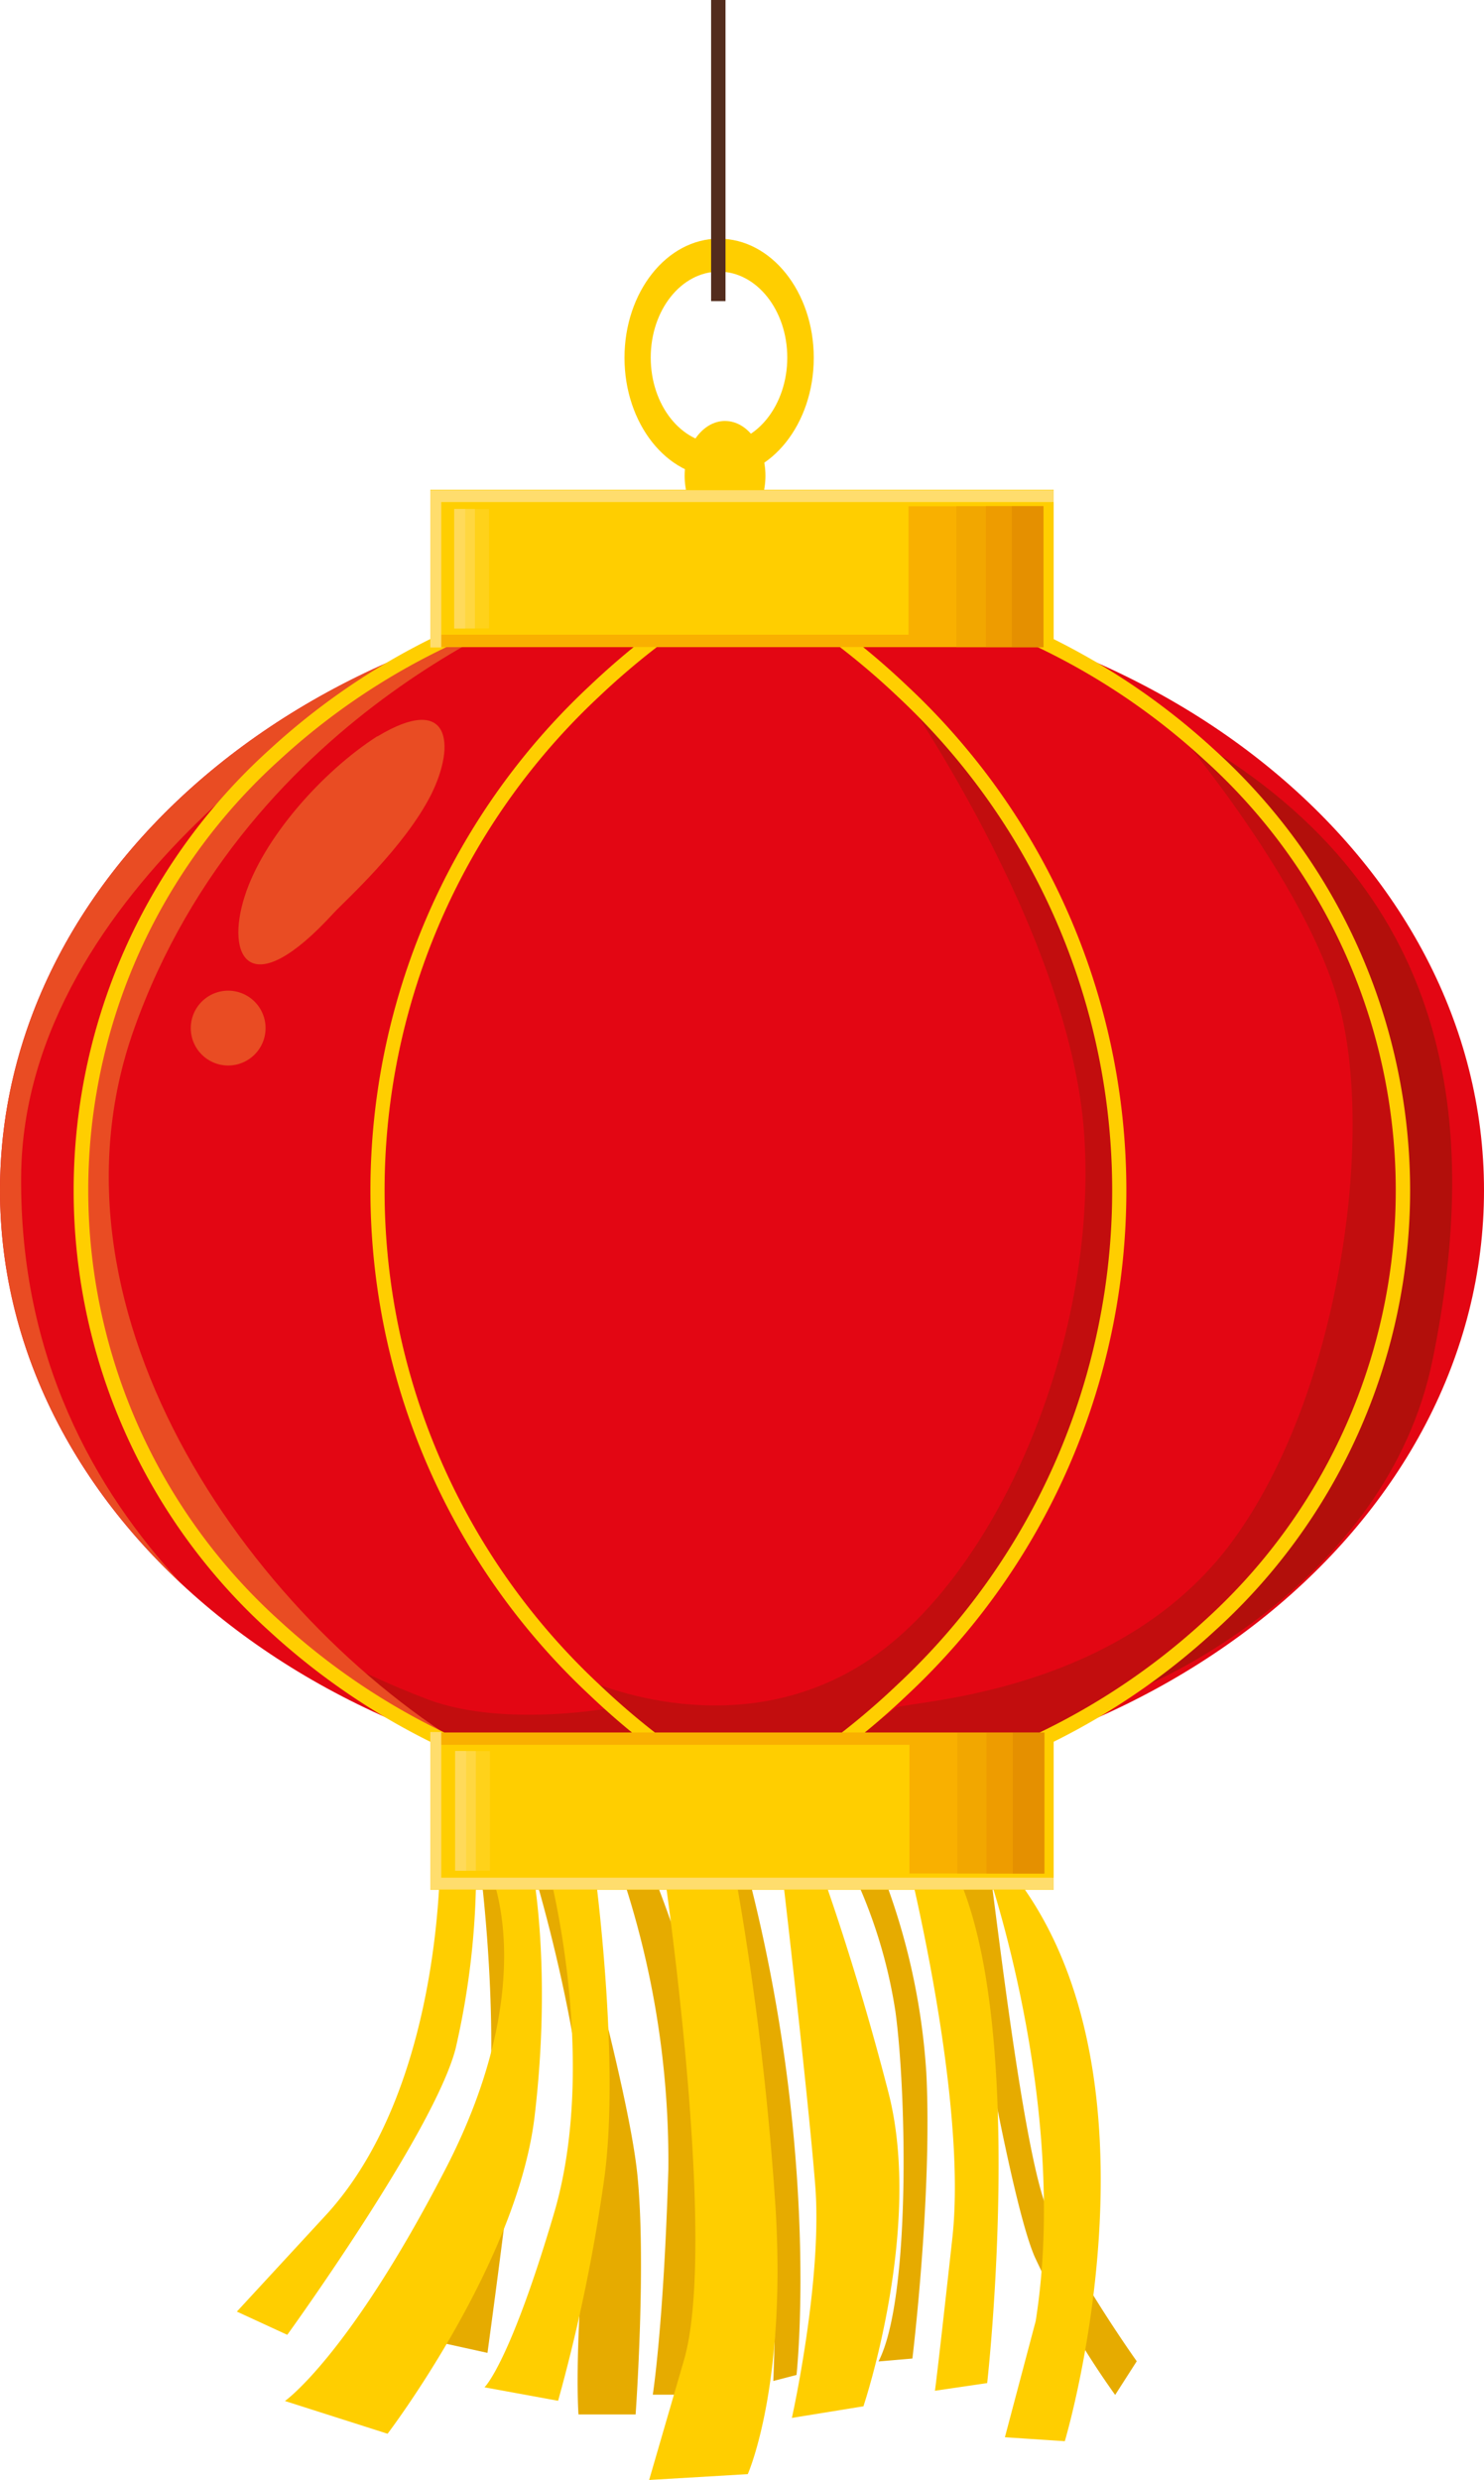 <svg xmlns="http://www.w3.org/2000/svg" width="142.046" height="237.33" viewBox="0 0 142.046 237.33">
  <g id="Layer_1" transform="translate(0 -96)">
    <path id="Tracé_5121" data-name="Tracé 5121" d="M23.325,130.9s2.067,16.45.156,27.609c-1.934,11.159-4.89,16.872-4.89,16.872l5.335,1.178s3.112-22.607,3.4-28.92-1.934-17.472-1.934-17.472l2.934.245s6.224,20.162,5.046,33.389c-1.178,13.2-.734,18.65-.734,18.65h5.468s1.045-14.538.156-23.052-6.958-29.5-6.647-29.054c.289.445,5.024,0,5.024,0a86.462,86.462,0,0,1,4.6,28.631c-.445,14.983-1.489,21.585-1.489,21.585h5.179s1.334-29.81-1.334-38.612a119.408,119.408,0,0,0-4.446-12.76l7.4.734s5.179,30.521,5.024,38.457-.289,10.87-.289,10.87l2.223-.578s2.356-21.14-4.735-48.282c-7.091-27.164,8.136-.289,8.136-.289l1.623-.289a48.12,48.12,0,0,1,4.446,14.093c1.045,7.625,1.489,27.453-1.623,33.477L64.6,177.1s1.912-15.694,1.334-27.3a63.853,63.853,0,0,0-5.024-21.14l7.558.578s5.024,31.7,7.847,38.146a82.349,82.349,0,0,0,7.691,13.2l2.067-3.223S80.01,168.85,77.5,162.826s-5.38-32.988-5.646-33.455c-.267-.445-7.8-7.491-10.47-7.491s-34.633,2.779-34.633,2.779-7.936-2-3.89,5.824" transform="translate(22.734 144.606)" fill="#e6ab00" fill-rule="evenodd"/>
    <path id="Tracé_5122" data-name="Tracé 5122" d="M34.408,129.952s5.046,10.559-4.224,28.52S14.8,180.7,14.8,180.7l9.825,3.134s12.4-16.294,14.071-30.365-.178-23.519-.178-23.519l1.667.556s4.624,17.784.378,32.21C36.3,177.167,33.9,179.39,33.9,179.39l7.047,1.289a163.985,163.985,0,0,0,4.446-21.474c1.489-11.293-.934-29.254-.934-29.254l6.491-.934s5.38,36.3,2.045,47.771l-3.334,11.47L59.1,187.7s3.89-8.692,2.579-26.675a289.761,289.761,0,0,0-3.89-31.3l4.624.556s2.4,20.562,3.134,29.632c.756,9.07-2.223,22.407-2.223,22.407l6.847-1.111s5.735-17.028,2.4-30.01c-3.334-12.96-6.669-21.851-6.669-21.851l8.336-1.111s5.935,23.341,4.446,36.856-1.667,14.627-1.667,14.627l5-.734s4.268-37.768-4.068-50.928c-8.336-13.138,3.712.734,3.712.734s8.336,23.141,5,44.259L83.713,184.17l5.735.378s10.4-34.811-4.979-54.351S46.5,121.772,46.5,121.772l-15,3.334-1.845,2.6s.556,22.407-10.737,34.989L10.2,172.144l4.824,2.223s14.071-19.451,16.116-27.409A76.376,76.376,0,0,0,33.1,129.93h1.356Z" transform="translate(12.474 145.07)" fill="#ffce00" fill-rule="evenodd"/>
    <path id="Tracé_5123" data-name="Tracé 5123" d="M35.937,53.46c-5,0-9.047,5.113-9.047,11.4S30.936,76.29,35.937,76.29s9.07-5.113,9.07-11.426-4.068-11.4-9.07-11.4Zm0,19.629c-3.6,0-6.535-3.69-6.535-8.247s2.934-8.225,6.535-8.225,6.535,3.69,6.535,8.225S39.539,73.089,35.937,73.089Z" transform="translate(32.885 65.378)" fill="#ffce00" fill-rule="evenodd"/>
    <path id="Tracé_5124" data-name="Tracé 5124" d="M33.348,61.31c2.134,0,3.868,2.356,3.868,5.246S35.482,71.8,33.348,71.8s-3.868-2.356-3.868-5.246,1.734-5.246,3.868-5.246h0Z" transform="translate(36.052 74.978)" fill="#ffce00" fill-rule="evenodd"/>
    <path id="Tracé_5125" data-name="Tracé 5125" d="M66.755,67.922c34.945,0,63.265,26.408,63.265,58.975s-28.342,58.975-63.265,58.975-63.265-26.431-63.265-59S31.832,67.9,66.755,67.9Z" transform="translate(4.268 83.038)" fill="#e30613" fill-rule="evenodd"/>
    <path id="Tracé_5126" data-name="Tracé 5126" d="M71.023,68.57c39.213,0,71.023,25.742,71.023,57.485s-31.81,57.485-71.023,57.485S0,157.8,0,126.055,31.81,68.57,71.023,68.57Z" transform="translate(0 83.857)" fill="#e30613" fill-rule="evenodd"/>
    <path id="Tracé_5127" data-name="Tracé 5127" d="M49.25,166.114s23.23-9.492,27.653-31.3c4.446-21.807,2.623-45.415-24.23-60.175,0,0,17.428,12,20.74,37.19,3.29,25.186-11.248,41.947-24.163,54.262Z" transform="translate(60.23 91.28)" fill="#b20f0b" fill-rule="evenodd"/>
    <path id="Tracé_5128" data-name="Tracé 5128" d="M70.967,72.512S87.839,96.231,89.129,116.06s-8.536,42.614-21.318,50.594c-12.782,7.958-26.675,1.289-26.675,1.289l3.157,2.779s-10.559,2.045-17.984-.734c-7.4-2.779-15-7.225-14.271-6.669s13.893,9.825,17.984,12.226c4.068,2.423,27.231.934,27.231.934L67.633,173.7s17.05-15,22.607-34.856C95.8,119.016,88.751,84.916,70.967,72.49Z" transform="translate(14.66 88.651)" fill="#c20d0e" fill-rule="evenodd"/>
    <path id="Tracé_5129" data-name="Tracé 5129" d="M42.739,169.927c2.134-.622,21.007-1.489,31.632-15.272,10.6-13.8,14.227-39.257,10.6-52.217-3.6-12.938-18.25-29.3-18.25-29.3s21.851,15.272,23.763,40.546c1.912,25.253-4.668,34.589-17.628,47.326s-21.874,15.494-21.874,15.494l-13.16-1.267-2.556.222,7.425-5.513Z" transform="translate(43.133 89.446)" fill="#c20d0e" fill-rule="evenodd"/>
    <path id="Tracé_5130" data-name="Tracé 5130" d="M0,122.753c0,14.4,6.558,27.542,17.361,37.634-8.358-9-15.472-21.651-15.338-38.968.2-28.009,33.566-46.748,33.566-46.748l3.823-3.4C16.05,80.7,0,100.213,0,122.753Z" transform="translate(0 87.159)" fill="#e94c23" fill-rule="evenodd"/>
    <path id="Tracé_5131" data-name="Tracé 5131" d="M42.181,180.027c-22.741-8.936-38.7-29.9-38.7-54.351,0-27.053,19.562-49.838,46.193-56.8l-.044.222S19.552,79.239,8.548,110.316c-9.714,27.409,11.87,57.374,33.611,69.711Z" transform="translate(4.256 84.236)" fill="#e94c23" fill-rule="evenodd"/>
    <path id="Tracé_5132" data-name="Tracé 5132" d="M23.572,75.741c-5.335,3.423-10.937,9.8-12.693,15.294-1.889,5.846.467,10.426,8.492,1.645,1.045-1.134,6.8-6.291,9.359-11.381,2.379-4.8,1.8-9.736-5.157-5.535Z" transform="translate(12.551 90.712)" fill="#e94c23" fill-rule="evenodd"/>
    <path id="Tracé_5133" data-name="Tracé 5133" d="M11.516,85.846a3.58,3.58,0,1,1-3.29,3.868,3.587,3.587,0,0,1,3.29-3.868Z" transform="translate(10.046 104.971)" fill="#e94c23" fill-rule="evenodd"/>
    <path id="Tracé_5134" data-name="Tracé 5134" d="M61.32,192.97A71.7,71.7,0,0,1,36.935,177.7a66.063,66.063,0,0,1,0-96.587A72.127,72.127,0,0,1,61.32,65.84v1.489A71.112,71.112,0,0,0,37.868,82.112a64.668,64.668,0,0,0,0,94.586A69.956,69.956,0,0,0,61.32,191.48Z" transform="translate(19.506 80.518)" fill="#ffce00"/>
    <path id="Tracé_5135" data-name="Tracé 5135" d="M67.146,186.917a66.2,66.2,0,0,1-45.215-17.45,56.846,56.846,0,0,1,0-84.4A66.218,66.218,0,0,1,67.146,67.59v1.378A64.712,64.712,0,0,0,22.887,86.063a55.473,55.473,0,0,0,0,82.382,64.753,64.753,0,0,0,44.259,17.094v1.378Z" transform="translate(3.877 82.658)" fill="#ffce00"/>
    <path id="Tracé_5136" data-name="Tracé 5136" d="M28.09,192.97A71.7,71.7,0,0,0,52.476,177.7a66.063,66.063,0,0,0,0-96.587A71.911,71.911,0,0,0,28.09,65.84v1.489A71.112,71.112,0,0,1,51.542,82.112a64.668,64.668,0,0,1,0,94.586A69.956,69.956,0,0,1,28.09,191.48Z" transform="translate(34.352 80.518)" fill="#ffce00"/>
    <path id="Tracé_5137" data-name="Tracé 5137" d="M31.95,186.917a66.1,66.1,0,0,0,45.192-17.45,56.846,56.846,0,0,0,0-84.4A66.2,66.2,0,0,0,31.95,67.59v1.378A64.712,64.712,0,0,1,76.209,86.063a55.473,55.473,0,0,1,0,82.382A64.794,64.794,0,0,1,31.95,185.539v1.378Z" transform="translate(39.073 82.658)" fill="#ffce00"/>
    <rect id="Rectangle_190" data-name="Rectangle 190" width="59.664" height="15.049" transform="translate(41.191 142.868)" fill="#ffce00"/>
    <path id="Tracé_5138" data-name="Tracé 5138" d="M76.947,78.451H18.75l.156-1.178H64.031V64.98H76.947Z" transform="translate(22.93 79.467)" fill="#f9b000" fill-rule="evenodd"/>
    <rect id="Rectangle_191" data-name="Rectangle 191" width="8.314" height="13.493" transform="translate(91.541 144.447)" fill="#f2a700"/>
    <rect id="Rectangle_192" data-name="Rectangle 192" width="5.513" height="13.493" transform="translate(94.364 144.447)" fill="#ee9c00"/>
    <rect id="Rectangle_193" data-name="Rectangle 193" width="3.023" height="13.493" transform="translate(96.853 144.447)" fill="#e59000"/>
    <rect id="Rectangle_194" data-name="Rectangle 194" width="3.334" height="11.426" transform="translate(43.481 144.713)" fill="#ffd21a"/>
    <rect id="Rectangle_195" data-name="Rectangle 195" width="1.978" height="11.426" transform="translate(43.481 144.713)" fill="#ffd740"/>
    <rect id="Rectangle_196" data-name="Rectangle 196" width="1.045" height="11.426" transform="translate(43.481 144.713)" fill="#ffda5a"/>
    <path id="Tracé_5139" data-name="Tracé 5139" d="M18.53,64.29H78.194v1.134H19.575V79.339H18.53Z" transform="translate(22.661 78.623)" fill="#ffdd6d" fill-rule="evenodd"/>
    <rect id="Rectangle_197" data-name="Rectangle 197" width="59.664" height="15.049" transform="translate(41.191 261.795)" fill="#ffce00"/>
    <path id="Tracé_5140" data-name="Tracé 5140" d="M76.977,117.77H18.78l.178,1.178H64.083v12.315H76.977Z" transform="translate(22.967 144.025)" fill="#f9b000" fill-rule="evenodd"/>
    <rect id="Rectangle_198" data-name="Rectangle 198" width="8.336" height="13.493" transform="translate(91.63 261.795)" fill="#f2a700"/>
    <rect id="Rectangle_199" data-name="Rectangle 199" width="5.513" height="13.493" transform="translate(94.43 261.795)" fill="#ee9c00"/>
    <rect id="Rectangle_200" data-name="Rectangle 200" width="3.023" height="13.493" transform="translate(96.942 261.795)" fill="#e59000"/>
    <rect id="Rectangle_201" data-name="Rectangle 201" width="3.334" height="11.448" transform="translate(43.57 263.574)" fill="#ffd21a"/>
    <rect id="Rectangle_202" data-name="Rectangle 202" width="1.978" height="11.448" transform="translate(43.57 263.574)" fill="#ffd740"/>
    <rect id="Rectangle_203" data-name="Rectangle 203" width="1.045" height="11.448" transform="translate(43.57 263.574)" fill="#ffda5a"/>
    <path id="Tracé_5141" data-name="Tracé 5141" d="M18.53,132.822H78.194v-1.134H19.575V117.75H18.53Z" transform="translate(22.661 144.001)" fill="#ffdd6d" fill-rule="evenodd"/>
    <rect id="Rectangle_204" data-name="Rectangle 204" width="1.378" height="28.818" transform="translate(68.066 96)" fill="#532c1d"/>
  </g>
</svg>
